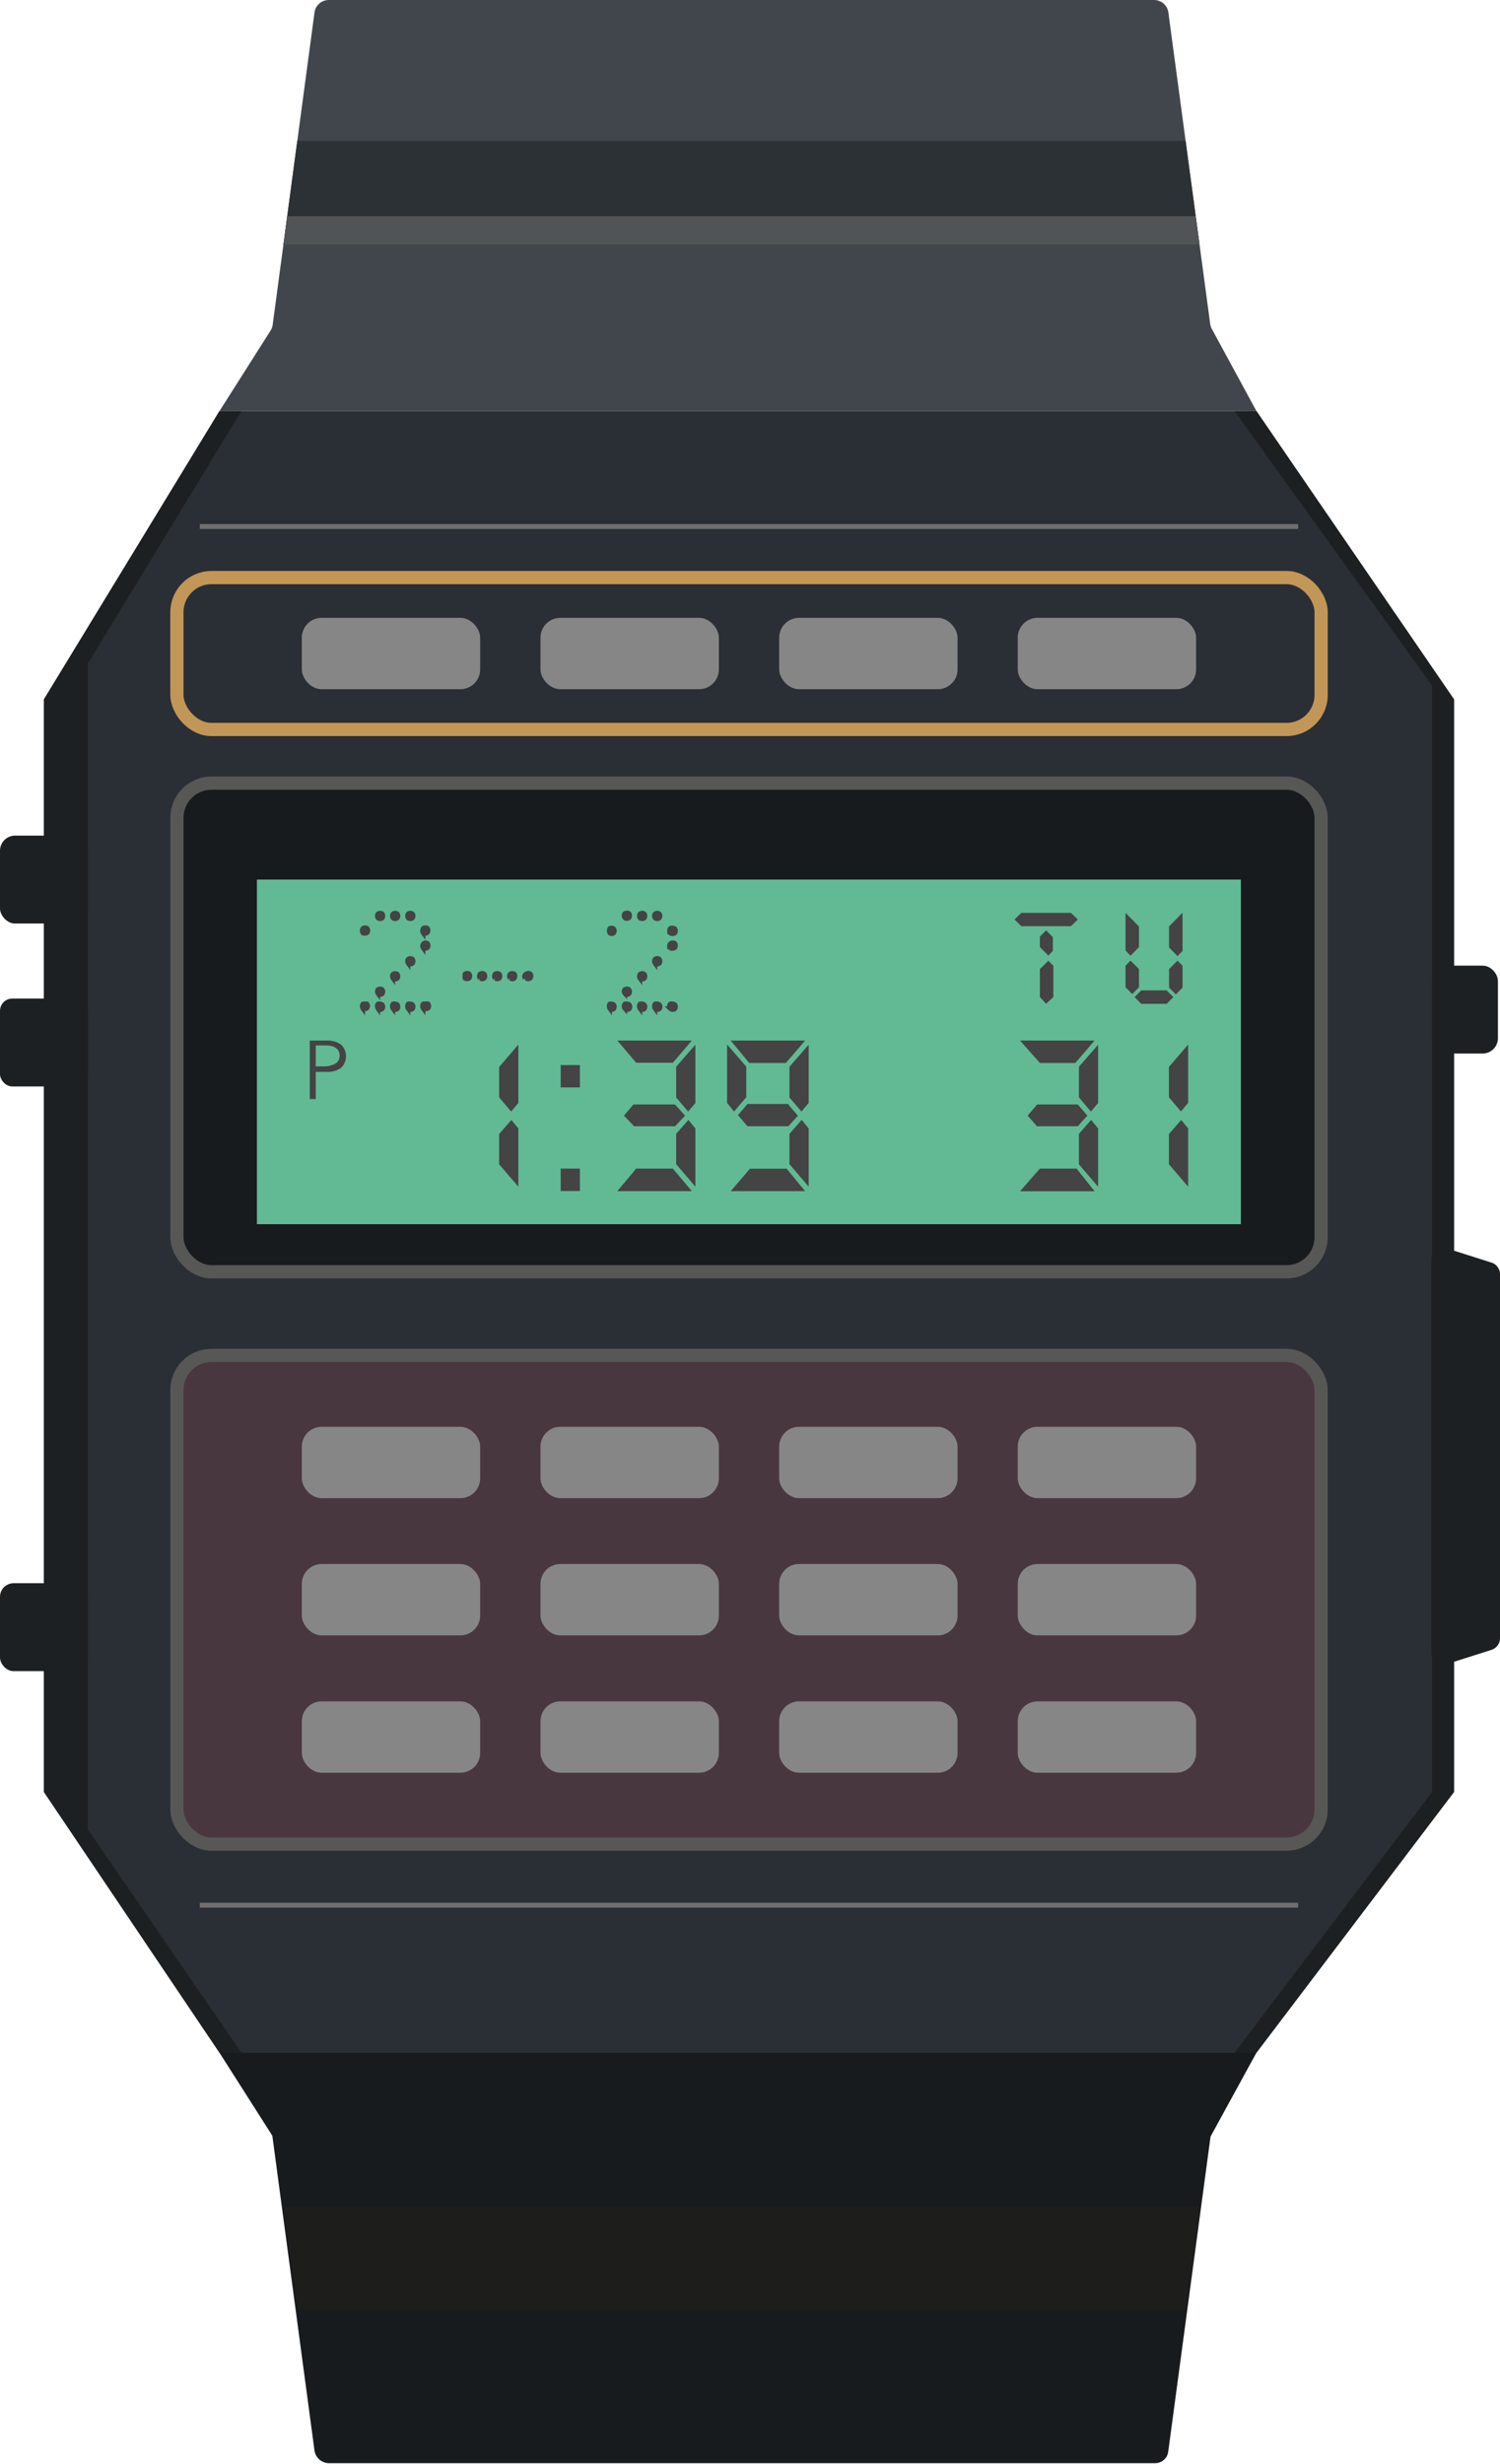 <svg id="65efb291-3d64-41cd-8bea-45108812d590" data-name="Layer 1" xmlns="http://www.w3.org/2000/svg" width="122.61" height="201.26" viewBox="0 0 122.61 201.26"><defs><style>.\30 4531189-2146-4fb0-b941-69ce78f37bd3{fill:#2a2f35;}.\35 6640635-65a5-4b4a-8330-0b31047f35af{fill:#1d2022;}.b5e997c4-58ea-4aad-8137-52179a6cf4c0{fill:#41464c;}.af65e0a7-502e-4f26-8e4e-8f29d50ed3cc,.f6c59960-c776-4a22-96d4-0e6b3ebf4412{fill:#181b1e;}.\38 557e808-2d18-44e5-9bb7-7f58a6ecf74f{fill:#2c3135;}.\39 5354b21-9608-455f-94d4-2dbd78809505{fill:#505456;}.\36 b16c4bf-e584-4a86-9da6-a6a4d7205008{fill:#1d1d1b;}.\37 baa3448-adce-4e9c-b709-0a1be1f7526a{fill:#49373f;}.\37 baa3448-adce-4e9c-b709-0a1be1f7526a,.f6c59960-c776-4a22-96d4-0e6b3ebf4412{stroke:#575756;}.\32 20275bb-1ed2-49af-8d60-57a3722b3531,.\33 32ccbe9-80c6-4730-854e-165452abd5be,.\37 baa3448-adce-4e9c-b709-0a1be1f7526a,.a338bc74-1dd1-4383-aa39-33eb2b2f9968,.f6c59960-c776-4a22-96d4-0e6b3ebf4412{stroke-miterlimit:10;}.\32 20275bb-1ed2-49af-8d60-57a3722b3531,.\37 baa3448-adce-4e9c-b709-0a1be1f7526a,.f6c59960-c776-4a22-96d4-0e6b3ebf4412{stroke-width:1.08px;}.\32 20275bb-1ed2-49af-8d60-57a3722b3531,.a338bc74-1dd1-4383-aa39-33eb2b2f9968{fill:none;}.\32 20275bb-1ed2-49af-8d60-57a3722b3531{stroke:#c29657;}.\39 95069b5-1add-45e0-8b31-9737c270e34e{fill:#61ba93;}.\34 bf0a356-8b32-45c4-95c0-1843f73dfbe4{fill:#868686;}.\33 32ccbe9-80c6-4730-854e-165452abd5be,.d82dd95a-5242-42a1-8668-7f6de20c9937{fill:#444;}.\33 32ccbe9-80c6-4730-854e-165452abd5be{stroke:#444;stroke-width:0.36px;}.a338bc74-1dd1-4383-aa39-33eb2b2f9968{stroke:#6f6f6e;stroke-width:0.4px;}</style></defs><title>casio-watch</title><polygon class="04531189-2146-4fb0-b941-69ce78f37bd3" points="102.7 167.68 17.94 167.68 3.59 146.38 3.59 57.13 17.94 33.58 102.7 33.58 118.85 57.13 118.85 146.38 102.7 167.68"/><polygon class="56640635-65a5-4b4a-8330-0b31047f35af" points="102.7 33.58 100.91 33.58 117.06 56.01 117.06 146.38 100.91 167.68 102.7 167.68 118.85 146.38 118.85 57.13 102.7 33.58"/><polygon class="56640635-65a5-4b4a-8330-0b31047f35af" points="7.18 54.21 19.73 33.58 17.94 33.58 3.59 57.13 3.59 146.38 17.94 167.68 19.73 167.68 7.18 149.44 7.18 54.21"/><path class="56640635-65a5-4b4a-8330-0b31047f35af" d="M121.89,134.78l-3.55,1.13a1,1,0,0,1-1.34-1V103a1,1,0,0,1,1.34-1l3.55,1.13a1,1,0,0,1,.72,1v29.67A1,1,0,0,1,121.89,134.78Z"/><rect class="56640635-65a5-4b4a-8330-0b31047f35af" y="68.26" width="7.18" height="7.18" rx="1.23" ry="1.23"/><rect class="56640635-65a5-4b4a-8330-0b31047f35af" y="81.57" width="7.18" height="7.18" rx="1" ry="1"/><rect class="56640635-65a5-4b4a-8330-0b31047f35af" y="129.33" width="7.18" height="7.18" rx="1.11" ry="1.11"/><rect class="56640635-65a5-4b4a-8330-0b31047f35af" x="117.06" y="78.88" width="5.38" height="7.18" rx="1.25" ry="1.25"/><path class="b5e997c4-58ea-4aad-8137-52179a6cf4c0" d="M102.7,33.58H17.94L22.12,27a1.18,1.18,0,0,0,.17-0.48L25.71,1a1.18,1.18,0,0,1,1.17-1H94.33A1.18,1.18,0,0,1,95.5,1l3.42,25.45a1.18,1.18,0,0,0,.13.41Z"/><path class="af65e0a7-502e-4f26-8e4e-8f29d50ed3cc" d="M102.7,167.68H17.94l4.32,6.78,3.45,25.75a1.21,1.21,0,0,0,1.2,1H94.42a1.08,1.08,0,0,0,1.07-.93l3.46-25.75Z"/><polygon class="8557e808-2d18-44e5-9bb7-7f58a6ecf74f" points="98.05 19.98 23.17 19.98 24.3 11.51 96.91 11.51 98.05 19.98"/><polygon class="95354b21-9608-455f-94d4-2dbd78809505" points="23.48 17.66 23.17 19.98 98.05 19.98 97.73 17.66 23.48 17.66"/><polygon class="6b16c4bf-e584-4a86-9da6-a6a4d7205008" points="23.17 180.24 98.05 180.24 96.91 188.7 24.31 188.7 23.17 180.24"/><rect class="7baa3448-adce-4e9c-b709-0a1be1f7526a" x="14.46" y="110.72" width="93.53" height="39.92" rx="2.83" ry="2.83"/><rect class="f6c59960-c776-4a22-96d4-0e6b3ebf4412" x="14.46" y="63.97" width="93.53" height="39.92" rx="2.83" ry="2.83"/><rect class="220275bb-1ed2-49af-8d60-57a3722b3531" x="14.46" y="47.18" width="93.53" height="12.41" rx="2.83" ry="2.83"/><rect class="995069b5-1add-45e0-8b31-9737c270e34e" x="21" y="71.85" width="80.43" height="28.15"/><rect class="4bf0a356-8b32-45c4-95c0-1843f73dfbe4" x="24.67" y="116.55" width="14.58" height="5.83" rx="1.62" ry="1.62"/><rect class="4bf0a356-8b32-45c4-95c0-1843f73dfbe4" x="44.18" y="116.55" width="14.58" height="5.83" rx="1.62" ry="1.62"/><rect class="4bf0a356-8b32-45c4-95c0-1843f73dfbe4" x="63.69" y="116.55" width="14.58" height="5.83" rx="1.62" ry="1.62"/><rect class="4bf0a356-8b32-45c4-95c0-1843f73dfbe4" x="83.19" y="116.55" width="14.58" height="5.83" rx="1.62" ry="1.62"/><rect class="4bf0a356-8b32-45c4-95c0-1843f73dfbe4" x="24.67" y="50.47" width="14.58" height="5.83" rx="1.62" ry="1.62"/><rect class="4bf0a356-8b32-45c4-95c0-1843f73dfbe4" x="44.18" y="50.47" width="14.58" height="5.83" rx="1.62" ry="1.62"/><rect class="4bf0a356-8b32-45c4-95c0-1843f73dfbe4" x="63.69" y="50.47" width="14.58" height="5.83" rx="1.62" ry="1.62"/><rect class="4bf0a356-8b32-45c4-95c0-1843f73dfbe4" x="83.19" y="50.47" width="14.58" height="5.83" rx="1.62" ry="1.62"/><rect class="4bf0a356-8b32-45c4-95c0-1843f73dfbe4" x="24.67" y="127.76" width="14.58" height="5.83" rx="1.62" ry="1.62"/><rect class="4bf0a356-8b32-45c4-95c0-1843f73dfbe4" x="44.18" y="127.76" width="14.58" height="5.83" rx="1.62" ry="1.62"/><rect class="4bf0a356-8b32-45c4-95c0-1843f73dfbe4" x="63.69" y="127.76" width="14.58" height="5.83" rx="1.62" ry="1.62"/><rect class="4bf0a356-8b32-45c4-95c0-1843f73dfbe4" x="83.19" y="127.76" width="14.58" height="5.83" rx="1.62" ry="1.62"/><rect class="4bf0a356-8b32-45c4-95c0-1843f73dfbe4" x="24.67" y="138.98" width="14.58" height="5.83" rx="1.62" ry="1.62"/><rect class="4bf0a356-8b32-45c4-95c0-1843f73dfbe4" x="44.18" y="138.98" width="14.58" height="5.83" rx="1.62" ry="1.62"/><rect class="4bf0a356-8b32-45c4-95c0-1843f73dfbe4" x="63.69" y="138.98" width="14.58" height="5.83" rx="1.62" ry="1.62"/><rect class="4bf0a356-8b32-45c4-95c0-1843f73dfbe4" x="83.19" y="138.98" width="14.58" height="5.83" rx="1.62" ry="1.62"/><path class="d82dd95a-5242-42a1-8668-7f6de20c9937" d="M40.8,89.64V87.16l1.57-1.83v4.77l-0.59.7Zm1.57,2.53v4.77L40.8,95.11V92.63l1-1.14Z"/><path class="d82dd95a-5242-42a1-8668-7f6de20c9937" d="M45.83,88.86V87H47.4v1.83H45.83Zm0,8.42V95.46H47.4v1.83H45.83Z"/><path class="d82dd95a-5242-42a1-8668-7f6de20c9937" d="M56.55,85L55,86.81H52L50.46,85h6.09Zm0,12.3H50.46L52,95.46h3Zm-1.37-7.07L56,91.13,55.18,92H51.83L51,91.13l0.78-.91h3.35Zm0.09-.58V87.14l1.57-1.8V90.1l-0.59.7Zm1.57,2.53v4.75l-1.57-1.83V92.62l1-1.14Z"/><path class="d82dd95a-5242-42a1-8668-7f6de20c9937" d="M59.43,90.09V85.32L61,87.13v2.5L60,90.8ZM65.81,85l-1.57,1.83h-3L59.73,85h6.09Zm0,12.3H59.73l1.57-1.83h3Zm-1.37-7.07,0.78,0.91L64.44,92H61.1l-0.78-.91,0.78-.91h3.35Zm0.09-.58V87.14l1.57-1.8V90.1l-0.59.7Zm1.57,2.53v4.75l-1.57-1.83V92.62l1-1.14Z"/><path class="332ccbe9-80c6-4730-854e-165452abd5be" d="M29.66,76.22A0.31,0.31,0,0,1,29.6,76a0.28,0.28,0,0,1,.06-0.17,0.31,0.31,0,0,1,.19-0.06,0.28,0.28,0,0,1,.17.06,0.28,0.28,0,0,1,.06.17,0.31,0.31,0,0,1-.06.19,0.28,0.28,0,0,1-.17.06A0.31,0.31,0,0,1,29.66,76.22Zm0,6.17a0.31,0.31,0,0,1-.06-0.19A0.28,0.28,0,0,1,29.66,82,0.31,0.31,0,0,1,29.85,82,0.28,0.28,0,0,1,30,82a0.28,0.28,0,0,1,.06.17,0.31,0.31,0,0,1-.06.19,0.28,0.28,0,0,1-.17.06A0.31,0.31,0,0,1,29.66,82.39ZM30.89,75a0.31,0.31,0,0,1-.06-0.19,0.28,0.28,0,0,1,.06-0.17,0.31,0.31,0,0,1,.19-0.06,0.28,0.28,0,0,1,.17.06,0.28,0.28,0,0,1,.06.17,0.31,0.31,0,0,1-.06.19,0.28,0.28,0,0,1-.17.06A0.31,0.31,0,0,1,30.89,75Zm0,6.17A0.31,0.31,0,0,1,30.83,81a0.28,0.28,0,0,1,.06-0.17,0.31,0.31,0,0,1,.19-0.06,0.28,0.28,0,0,1,.17.06,0.28,0.28,0,0,1,.06.17,0.31,0.31,0,0,1-.06.19,0.28,0.28,0,0,1-.17.06A0.31,0.31,0,0,1,30.89,81.15Zm0,1.23a0.31,0.31,0,0,1-.06-0.19A0.28,0.28,0,0,1,30.89,82,0.31,0.31,0,0,1,31.08,82a0.28,0.28,0,0,1,.17.06,0.28,0.28,0,0,1,.06.17,0.31,0.31,0,0,1-.06.19,0.28,0.28,0,0,1-.17.06A0.31,0.31,0,0,1,30.89,82.39ZM32.12,75a0.31,0.31,0,0,1-.06-0.19,0.28,0.28,0,0,1,.06-0.17,0.31,0.31,0,0,1,.19-0.06,0.28,0.28,0,0,1,.17.06,0.28,0.28,0,0,1,.06.17,0.31,0.31,0,0,1-.06.19,0.28,0.28,0,0,1-.17.06A0.31,0.31,0,0,1,32.12,75Zm0,4.93a0.31,0.31,0,0,1-.06-0.19,0.28,0.28,0,0,1,.06-0.17,0.31,0.31,0,0,1,.19-0.06,0.28,0.28,0,0,1,.17.06,0.28,0.28,0,0,1,.06.17,0.31,0.31,0,0,1-.06.19,0.28,0.28,0,0,1-.17.06A0.31,0.31,0,0,1,32.12,79.92Zm0,2.47a0.31,0.31,0,0,1-.06-0.19A0.28,0.28,0,0,1,32.12,82,0.31,0.31,0,0,1,32.31,82a0.28,0.28,0,0,1,.17.06,0.28,0.28,0,0,1,.06.17,0.31,0.31,0,0,1-.06.19,0.28,0.28,0,0,1-.17.06A0.31,0.31,0,0,1,32.12,82.39ZM33.36,75a0.31,0.31,0,0,1-.06-0.19,0.28,0.28,0,0,1,.06-0.17,0.31,0.31,0,0,1,.19-0.06,0.28,0.28,0,0,1,.17.06,0.28,0.28,0,0,1,.06.17,0.31,0.31,0,0,1-.06.19,0.28,0.28,0,0,1-.17.06A0.31,0.31,0,0,1,33.36,75Zm0,3.7a0.31,0.31,0,0,1-.06-0.19,0.28,0.28,0,0,1,.06-0.17,0.31,0.31,0,0,1,.19-0.06,0.28,0.28,0,0,1,.17.06,0.28,0.28,0,0,1,.06.17,0.31,0.31,0,0,1-.06.19,0.28,0.28,0,0,1-.17.06A0.31,0.31,0,0,1,33.36,78.69Zm0,3.7a0.31,0.31,0,0,1-.06-0.19A0.28,0.28,0,0,1,33.36,82,0.31,0.31,0,0,1,33.55,82a0.28,0.28,0,0,1,.17.06,0.28,0.28,0,0,1,.06.17,0.31,0.31,0,0,1-.06.19,0.28,0.28,0,0,1-.17.06A0.31,0.31,0,0,1,33.36,82.39Zm1.23-6.17A0.31,0.31,0,0,1,34.53,76a0.28,0.28,0,0,1,.06-0.17,0.31,0.31,0,0,1,.19-0.06,0.28,0.28,0,0,1,.17.06A0.28,0.28,0,0,1,35,76a0.31,0.31,0,0,1-.06.19,0.28,0.28,0,0,1-.17.06A0.31,0.31,0,0,1,34.59,76.22Zm0,1.23a0.31,0.31,0,0,1-.06-0.19,0.28,0.28,0,0,1,.06-0.17A0.31,0.31,0,0,1,34.78,77a0.28,0.28,0,0,1,.17.06,0.28,0.28,0,0,1,.06.17,0.31,0.31,0,0,1-.06.19,0.28,0.28,0,0,1-.17.06A0.31,0.31,0,0,1,34.59,77.45Zm0,4.93a0.31,0.31,0,0,1-.06-0.19A0.28,0.28,0,0,1,34.59,82,0.31,0.31,0,0,1,34.78,82,0.28,0.28,0,0,1,35,82a0.28,0.28,0,0,1,.06.17,0.31,0.31,0,0,1-.06.19,0.28,0.28,0,0,1-.17.06A0.31,0.31,0,0,1,34.59,82.39Z"/><path class="332ccbe9-80c6-4730-854e-165452abd5be" d="M38,79.92A0.31,0.31,0,0,1,38,79.73,0.28,0.28,0,0,1,38,79.55a0.31,0.31,0,0,1,.19-0.06,0.28,0.28,0,0,1,.17.06,0.28,0.28,0,0,1,.06.17,0.31,0.31,0,0,1-.06.19,0.28,0.28,0,0,1-.17.06A0.31,0.31,0,0,1,38,79.92Zm1.23,0a0.31,0.31,0,0,1-.06-0.19,0.28,0.28,0,0,1,.06-0.17,0.31,0.31,0,0,1,.19-0.06,0.28,0.28,0,0,1,.17.06,0.28,0.28,0,0,1,.06.17,0.31,0.31,0,0,1-.06.19,0.28,0.28,0,0,1-.17.06A0.31,0.31,0,0,1,39.26,79.92Zm1.23,0a0.31,0.31,0,0,1-.06-0.19,0.28,0.28,0,0,1,.06-0.17,0.31,0.31,0,0,1,.19-0.06,0.28,0.28,0,0,1,.17.06,0.28,0.28,0,0,1,.06.17,0.31,0.31,0,0,1-.06.19,0.28,0.28,0,0,1-.17.06A0.31,0.31,0,0,1,40.49,79.92Zm1.23,0a0.31,0.31,0,0,1-.06-0.19,0.28,0.28,0,0,1,.06-0.17,0.31,0.31,0,0,1,.19-0.06,0.28,0.28,0,0,1,.17.06,0.28,0.28,0,0,1,.06.17,0.31,0.31,0,0,1-.06.19,0.28,0.28,0,0,1-.17.06A0.31,0.31,0,0,1,41.72,79.92Zm1.23,0a0.31,0.31,0,0,1-.06-0.19A0.28,0.28,0,0,1,43,79.55a0.31,0.31,0,0,1,.19-0.06,0.28,0.28,0,0,1,.17.06,0.28,0.28,0,0,1,.06.17,0.31,0.31,0,0,1-.06.19,0.28,0.28,0,0,1-.17.06A0.31,0.31,0,0,1,43,79.92Z"/><path class="332ccbe9-80c6-4730-854e-165452abd5be" d="M49.84,76.22A0.31,0.31,0,0,1,49.79,76a0.28,0.28,0,0,1,.06-0.17A0.31,0.31,0,0,1,50,75.8a0.28,0.28,0,0,1,.17.06,0.28,0.28,0,0,1,.06.17,0.31,0.31,0,0,1-.06.19,0.28,0.28,0,0,1-.17.06A0.31,0.31,0,0,1,49.84,76.22Zm0,6.17a0.31,0.31,0,0,1-.06-0.19A0.28,0.28,0,0,1,49.84,82,0.31,0.31,0,0,1,50,82a0.28,0.28,0,0,1,.17.06,0.28,0.28,0,0,1,.06.17,0.31,0.31,0,0,1-.06.19,0.28,0.28,0,0,1-.17.06A0.31,0.31,0,0,1,49.84,82.39ZM51.08,75A0.31,0.31,0,0,1,51,74.79a0.28,0.28,0,0,1,.06-0.17,0.31,0.31,0,0,1,.19-0.06,0.28,0.28,0,0,1,.17.06,0.28,0.28,0,0,1,.06.17,0.31,0.31,0,0,1-.06.19,0.28,0.28,0,0,1-.17.06A0.31,0.31,0,0,1,51.08,75Zm0,6.17A0.31,0.31,0,0,1,51,81a0.28,0.28,0,0,1,.06-0.17,0.31,0.31,0,0,1,.19-0.06,0.28,0.28,0,0,1,.17.06,0.28,0.28,0,0,1,.06.17,0.31,0.31,0,0,1-.06.19,0.28,0.28,0,0,1-.17.06A0.31,0.31,0,0,1,51.08,81.15Zm0,1.23A0.31,0.31,0,0,1,51,82.19,0.28,0.28,0,0,1,51.08,82,0.31,0.31,0,0,1,51.27,82a0.28,0.28,0,0,1,.17.06,0.28,0.28,0,0,1,.06.17,0.31,0.31,0,0,1-.06.19,0.28,0.28,0,0,1-.17.06A0.31,0.31,0,0,1,51.08,82.39ZM52.31,75a0.31,0.31,0,0,1-.06-0.19,0.28,0.28,0,0,1,.06-0.17,0.31,0.31,0,0,1,.19-0.06,0.28,0.28,0,0,1,.17.06,0.28,0.28,0,0,1,.06.17,0.31,0.31,0,0,1-.06.19,0.28,0.28,0,0,1-.17.06A0.31,0.31,0,0,1,52.31,75Zm0,4.93a0.31,0.31,0,0,1-.06-0.19,0.28,0.28,0,0,1,.06-0.17,0.31,0.31,0,0,1,.19-0.06,0.28,0.28,0,0,1,.17.06,0.28,0.28,0,0,1,.06.17,0.31,0.31,0,0,1-.06.19,0.28,0.28,0,0,1-.17.06A0.31,0.31,0,0,1,52.31,79.92Zm0,2.47a0.31,0.31,0,0,1-.06-0.19A0.28,0.28,0,0,1,52.31,82,0.31,0.31,0,0,1,52.5,82a0.28,0.28,0,0,1,.17.06,0.28,0.28,0,0,1,.06.17,0.31,0.31,0,0,1-.06.19,0.28,0.28,0,0,1-.17.06A0.31,0.31,0,0,1,52.31,82.39ZM53.54,75a0.31,0.31,0,0,1-.06-0.19,0.28,0.28,0,0,1,.06-0.17,0.31,0.31,0,0,1,.19-0.06,0.28,0.28,0,0,1,.17.06,0.28,0.28,0,0,1,.06.17,0.31,0.31,0,0,1-.06.19,0.28,0.28,0,0,1-.17.06A0.31,0.31,0,0,1,53.54,75Zm0,3.7a0.31,0.31,0,0,1-.06-0.19,0.28,0.28,0,0,1,.06-0.17,0.31,0.31,0,0,1,.19-0.06,0.28,0.28,0,0,1,.17.06,0.28,0.28,0,0,1,.06.17,0.31,0.31,0,0,1-.06.19,0.28,0.28,0,0,1-.17.06A0.31,0.31,0,0,1,53.54,78.69Zm0,3.7a0.31,0.31,0,0,1-.06-0.19A0.28,0.28,0,0,1,53.54,82,0.31,0.31,0,0,1,53.74,82a0.28,0.28,0,0,1,.17.06,0.28,0.28,0,0,1,.06.17,0.31,0.31,0,0,1-.06.19,0.28,0.28,0,0,1-.17.06A0.31,0.31,0,0,1,53.54,82.39Zm1.23-6.17A0.31,0.31,0,0,1,54.72,76a0.28,0.28,0,0,1,.06-0.17A0.31,0.31,0,0,1,55,75.8a0.28,0.28,0,0,1,.17.06,0.28,0.28,0,0,1,.06.17,0.31,0.31,0,0,1-.06.19,0.28,0.28,0,0,1-.17.06A0.31,0.31,0,0,1,54.78,76.22Zm0,1.23a0.31,0.31,0,0,1-.06-0.19,0.28,0.28,0,0,1,.06-0.17A0.31,0.31,0,0,1,55,77a0.28,0.28,0,0,1,.17.06,0.28,0.28,0,0,1,.06.17,0.31,0.31,0,0,1-.06.19,0.28,0.28,0,0,1-.17.06A0.31,0.31,0,0,1,54.78,77.45Zm0,4.93a0.31,0.31,0,0,1-.06-0.19A0.28,0.28,0,0,1,54.78,82,0.31,0.31,0,0,1,55,82a0.28,0.28,0,0,1,.17.06,0.28,0.28,0,0,1,.06.17,0.31,0.31,0,0,1-.06.19,0.28,0.28,0,0,1-.17.06A0.31,0.31,0,0,1,54.78,82.39Z"/><path class="d82dd95a-5242-42a1-8668-7f6de20c9937" d="M89.47,85l-1.57,1.83H85L83.38,85h6.09Zm0,12.31H83.38L85,95.46h3ZM88.1,90.22l0.78,0.91L88.1,92H84.76L84,91.13l0.78-.91H88.1Zm0.09-.58V87.14l1.57-1.8V90.1l-0.59.7Zm1.57,2.54v4.76l-1.57-1.83V92.62l1-1.14Z"/><path class="d82dd95a-5242-42a1-8668-7f6de20c9937" d="M95.55,89.64V87.15l1.57-1.83v4.77l-0.59.7Zm1.57,2.53v4.77l-1.57-1.83V92.63l1-1.14Z"/><path class="d82dd95a-5242-42a1-8668-7f6de20c9937" d="M88.1,75.11l-0.56.55H83.48l-0.55-.55,0.55-.54h4.06Zm-2,2.53-0.41.42L85,77.36V76.51L85.51,76l0.55,0.55v1.12Zm0,3.81L85.51,82,85,81.44V79.16l0.69-.68,0.41,0.41v2.56Z"/><path class="d82dd95a-5242-42a1-8668-7f6de20c9937" d="M92,74.57l1.1,1.11v1.69l-0.69.7L92,77.64V74.57Zm0,6.08,0.55,0.55,0.55-.55V79.16l-0.69-.69L92,78.88v1.76ZM93.29,82l-0.55-.55,0.55-.55h2.07l0.55,0.55L95.36,82H93.29Zm3.37-4.32-0.41.42-0.69-.7V75.67l1.1-1.11v3.07Zm0,3-0.55.55-0.55-.55V79.16l0.69-.69,0.41,0.41v1.76Z"/><path class="d82dd95a-5242-42a1-8668-7f6de20c9937" d="M25.32,85h1.39a1.87,1.87,0,0,1,1.15.32,1.3,1.3,0,0,1,0,1.92,1.86,1.86,0,0,1-1.15.32H25.81v2.22H25.32V85Zm0.49,2.11h0.78A2,2,0,0,0,27.14,87a1,1,0,0,0,.36-0.18,0.65,0.65,0,0,0,.2-0.26,0.87,0.87,0,0,0,.06-0.33,0.85,0.85,0,0,0-.06-0.32,0.68,0.68,0,0,0-.2-0.27,1,1,0,0,0-.36-0.18,2,2,0,0,0-.55-0.06H25.81v1.67Z"/><line class="a338bc74-1dd1-4383-aa39-33eb2b2f9968" x1="16.33" y1="155.63" x2="106.11" y2="155.63"/><line class="a338bc74-1dd1-4383-aa39-33eb2b2f9968" x1="16.33" y1="43.01" x2="106.11" y2="43.01"/></svg>